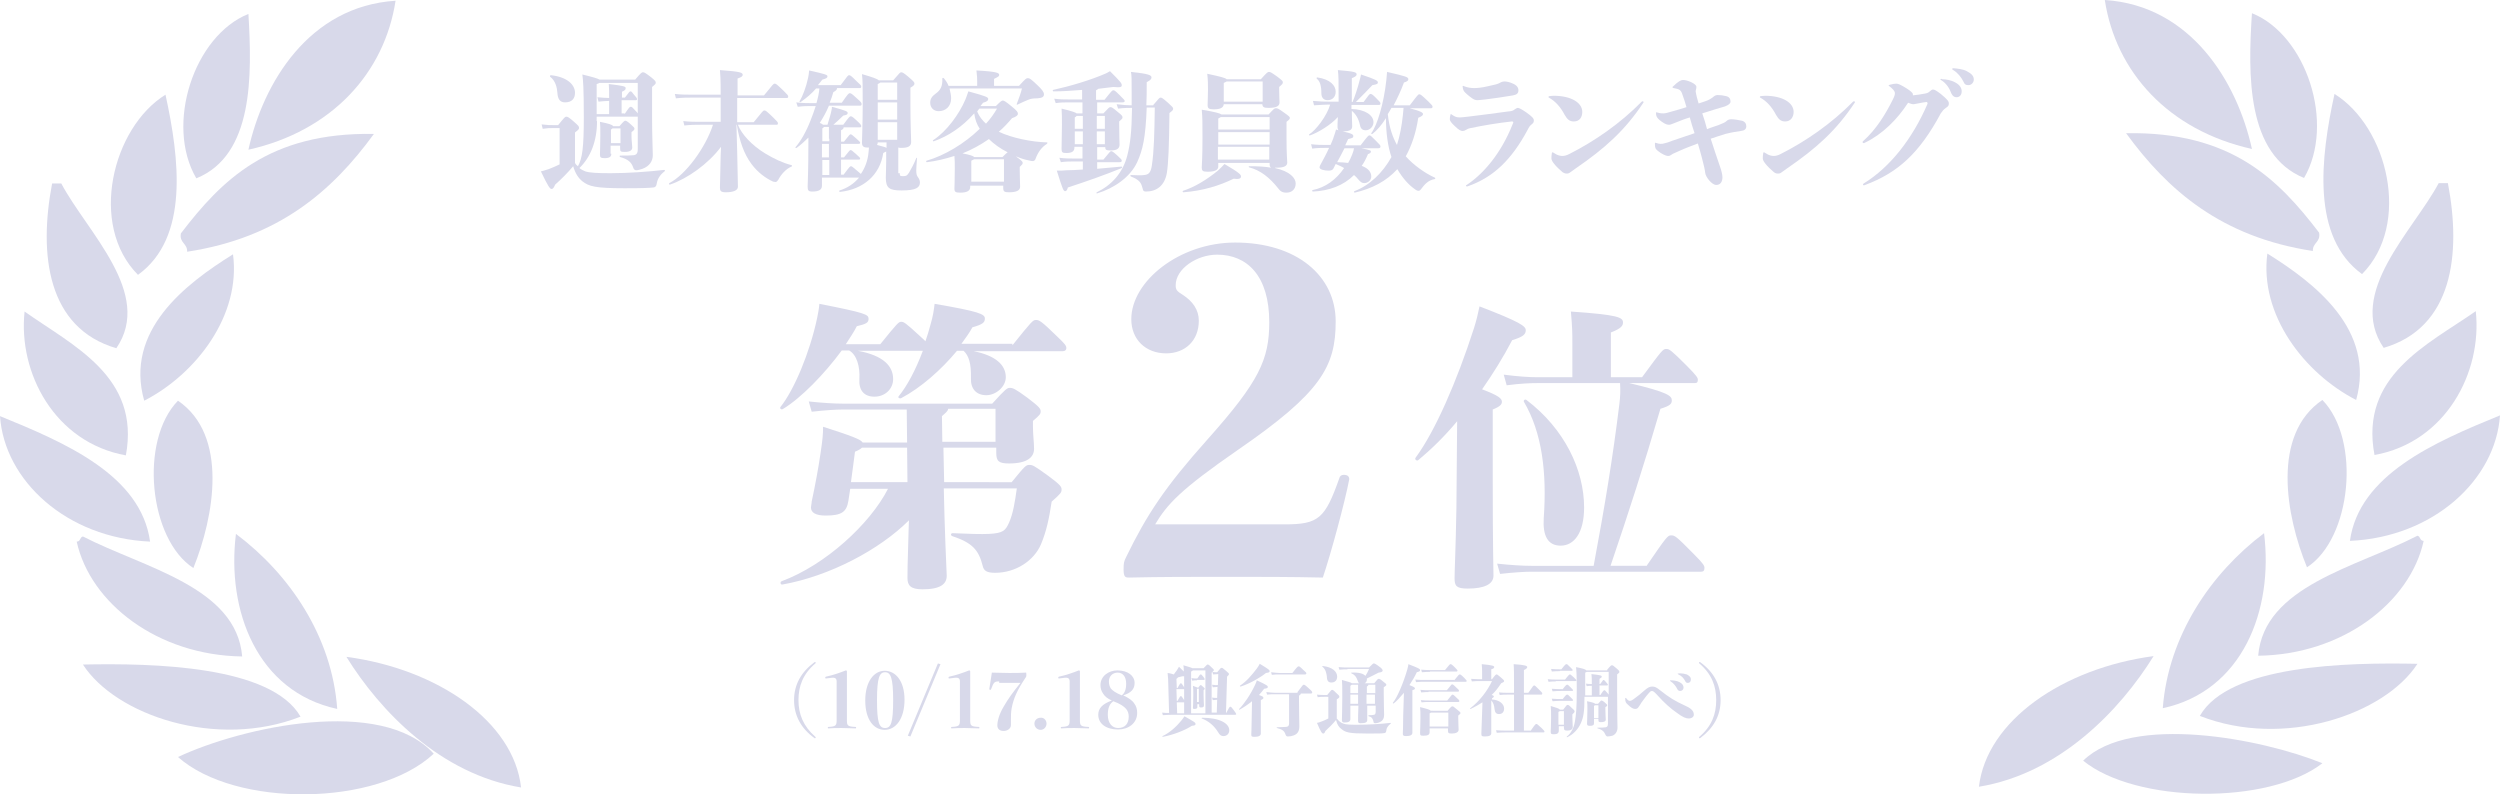 <?xml version="1.0" encoding="utf-8"?>
<!-- Generator: Adobe Illustrator 24.3.0, SVG Export Plug-In . SVG Version: 6.00 Build 0)  -->
<svg version="1.1" id="edea3c8c-234a-4d6a-b2de-b9f41e3e1f4f"
	 xmlns="http://www.w3.org/2000/svg" xmlns:xlink="http://www.w3.org/1999/xlink" x="0px" y="0px" width="681.3px" height="216.5px"
	 viewBox="0 0 681.3 216.5" style="enable-background:new 0 0 681.3 216.5;" xml:space="preserve">
<style type="text/css">
	.st0{fill-rule:evenodd;clip-rule:evenodd;fill:#D8D9EA;}
	.st1{enable-background:new    ;}
	.st2{fill:#D8D9EA;}
</style>
<path class="st0" d="M613.7,40.6c-22.8-5.1-37.1-21-40.1-40.6C597.1,1.5,609.7,22.4,613.7,40.6z"/>
<path class="st0" d="M613.7,3.6c14.8,5.9,22.8,30.1,14.2,44.9C612.2,42.1,612.6,20.4,613.7,3.6z"/>
<path class="st0" d="M636.2,25.6c14.5,9,21,35.5,7.5,49.1C629.8,64.6,632.4,43,636.2,25.6z"/>
<path class="st0" d="M579.4,36.3c28.7-0.5,41.5,12.6,52.6,27.1c0.5,2.6-1.8,2.7-1.7,5C605.3,64.6,590.7,51.8,579.4,36.3z"/>
<path class="st0" d="M642.1,109c-14.2-7.3-26.4-23.3-24.2-39.9C630.9,77.2,647.4,89.9,642.1,109z"/>
<path class="st0" d="M632.9,109c10.6,10.9,7.9,37.8-4.2,45.6C622.9,140.5,619,118.4,632.9,109z"/>
<path class="st0" d="M617,145.3c2.6,20.9-5.8,43-27.6,47.7C590.9,173.3,602.5,156.2,617,145.3z"/>
<path class="st0" d="M586.9,178.8c-9.1,14.7-25.6,32-47.6,35.6C541.4,196.4,562.2,182.1,586.9,178.8z"/>
<path class="st0" d="M658.8,180.9c-8.9,13.8-36.4,23.2-59.3,14.2C607.4,181.2,639.5,180.5,658.8,180.9z"/>
<path class="st0" d="M664.6,49.9h2.5c3.7,19.4,1.3,39.4-17.5,44.9C639.4,79.8,657.6,63,664.6,49.9z"/>
<path class="st0" d="M674.7,84.8c1.8,16.7-8.2,35.7-27.6,39.2C643,102.4,661.5,94,674.7,84.8z"/>
<path class="st0" d="M681.3,113.2c-1.2,17.6-18.2,33.2-40.9,34.2C642.9,129.4,663.4,120.5,681.3,113.2z"/>
<path class="st0" d="M658.8,146c0.9,0.2,0.6,1.4,1.7,1.4c-3.7,16.8-22.1,31-45.1,31.3C617,159.7,642.1,154.6,658.8,146z"/>
<path class="st0" d="M632.9,208c-14.7,11.4-50.8,11-65.2-0.7C580.9,194.4,616.4,201.3,632.9,208z"/>
<path class="st0" d="M67.7,40.8c22.8-5.1,37.1-21,40.1-40.6C84.2,1.7,71.7,22.6,67.7,40.8z"/>
<path class="st0" d="M67.7,3.8C52.9,9.7,44.9,33.9,53.5,48.6C69.1,42.3,68.7,20.6,67.7,3.8z"/>
<path class="st0" d="M45.1,25.8c-14.5,9-21,35.5-7.5,49.1C51.6,64.8,48.9,43.2,45.1,25.8z"/>
<path class="st0" d="M101.9,36.5C73.3,36,60.4,49.1,49.3,63.6c-0.5,2.6,1.8,2.7,1.7,5C76,64.8,90.6,52,101.9,36.5z"/>
<path class="st0" d="M39.3,109.2c14.2-7.3,26.4-23.3,24.2-39.9C50.5,77.4,33.9,90.1,39.3,109.2z"/>
<path class="st0" d="M48.5,109.2c-10.6,10.9-7.9,37.8,4.2,45.6C58.4,140.7,62.3,118.6,48.5,109.2z"/>
<path class="st0" d="M64.3,145.5c-2.6,20.9,5.8,43,27.6,47.7C90.5,173.5,78.9,156.4,64.3,145.5z"/>
<path class="st0" d="M94.4,179c9.1,14.7,25.6,32,47.6,35.6C140,196.6,119.2,182.3,94.4,179z"/>
<path class="st0" d="M22.6,181.1c8.9,13.8,36.4,23.2,59.3,14.2C73.9,181.4,41.8,180.7,22.6,181.1z"/>
<path class="st0" d="M16.7,50h-2.5c-3.7,19.4-1.3,39.4,17.5,44.9C41.9,80,23.7,63.2,16.7,50z"/>
<path class="st0" d="M6.7,84.9c-1.8,16.7,8.2,35.7,27.6,39.2C38.3,102.6,19.8,94.2,6.7,84.9z"/>
<path class="st0" d="M0,113.4c1.2,17.6,18.2,33.2,40.9,34.2C38.4,129.5,17.9,120.7,0,113.4z"/>
<path class="st0" d="M22.6,146.2c-0.9,0.2-0.6,1.4-1.7,1.4c3.7,16.8,22.1,31,45.1,31.3C64.4,159.9,39.3,154.8,22.6,146.2z"/>
<path class="st0" d="M48.5,206.3c15.7,13.9,54.3,13.5,69.7-0.9C104,189.7,66,198.1,48.5,206.3z"/>
<g class="st1">
	<path class="st2" d="M162.7,33c0,5.4-1.7,9.8-4.8,12.8c0.5,0.4,1.1,0.7,1.6,0.9c1.2,0.4,3.4,0.5,6.9,0.5c4.7,0,10.3-0.4,14.6-0.9
		c0.2,0,0.3,0.2,0.1,0.4c-1.3,1-1.9,2.1-2.1,3.2c-0.1,0.8-0.4,1.2-1.1,1.2c-0.9,0.1-2.5,0.2-7.7,0.2c-8,0-9.7-0.5-11.5-1.9
		c-1.1-0.9-1.9-2.1-2.5-4.1c-1.5,1.8-3.3,3.6-4.9,5c-0.4,0.9-0.6,1.2-1,1.2c-0.4,0-0.9-0.6-2.9-4.8c1-0.2,1.6-0.5,2.1-0.6
		c1.1-0.4,1.9-0.8,3-1.3v-9.9H151c-1.3,0-1.8,0-3.1,0.2l-0.3-1.2c1.6,0.2,2.2,0.2,3.4,0.2h1.1c1.7-2.1,1.9-2.3,2.2-2.3
		c0.4,0,0.6,0.1,1.8,1.1c1.6,1.4,1.7,1.5,1.7,2c0,0.3-0.2,0.5-1.1,1.2v8.3c0.2,0.4,0.5,0.7,0.8,0.9c1.2-2.1,1.6-5.2,1.6-13.3
		c0-8.2-0.2-10.2-0.4-11.7c2.9,0.7,4.2,1.1,4.7,1.4h9.7c1.6-1.9,1.8-2,2.1-2c0.4,0,0.6,0.1,2.3,1.4c1.1,0.9,1.2,1.1,1.2,1.4
		c0,0.3,0,0.4-1,1.2v8.1c0,5.2,0.2,9.2,0.2,10.5c0,1.6-0.9,3-2.8,3.7c-0.7,0.2-1.2,0.4-1.7,0.4c-0.4,0-0.7-0.2-0.9-0.9
		c-0.4-1.1-1.2-2.1-3.5-2.7c-0.2-0.1-0.2-0.4,0-0.4c1.6,0,2.6,0,3.7-0.1c0.7-0.1,1.1-0.5,1.1-1.6v-8.9h-11.2V33z M150.2,20.5
		c4.4,0.5,6.5,2.6,6.5,4.8c0,1.5-0.8,2.6-2.7,2.6c-1.4,0-2-0.9-2.1-2.6c-0.1-1.4-0.5-3.3-2-4.4C149.8,20.7,150,20.4,150.2,20.5z
		 M170.2,31.1c1.3-1.9,1.4-2,1.7-2s0.4,0.1,1.3,1.1c0.3,0.3,0.5,0.5,0.6,0.7v-8.3h-10.5c-0.1,0.1-0.3,0.2-0.7,0.3v8.2h3.4v-3.6
		c-0.8,0-1.8,0.1-2.9,0.2l-0.3-1.2c1.2,0.1,2.3,0.2,3.2,0.2c0-1.7,0-2.5-0.1-3.8c4.3,0.5,4.6,0.7,4.6,1.1c0,0.4-0.1,0.6-1,1v1.6h0.8
		c1.2-1.6,1.3-1.7,1.5-1.7s0.3,0,0.8,0.7c0.9,1,1,1.2,1,1.4s-0.1,0.3-0.3,0.3h-3.9v3.6H170.2z M166.6,41.9c0,0.8-0.5,1.2-1.8,1.2
		c-1.1,0-1.3-0.2-1.3-1c0-0.7,0.1-2.8,0.1-5.2c0-2.1,0-2.7-0.1-3.7c2.5,0.5,3.4,0.8,3.6,1.2h1.7c1.2-1.4,1.4-1.5,1.6-1.5
		c0.2,0,0.5,0.1,1.4,0.9c1,0.9,1.1,1,1.1,1.3c0,0.2-0.1,0.4-0.8,0.9v1.2c0,1.1,0.2,2.4,0.2,3c0,0.8-0.7,1.2-2,1.2
		c-1.2,0-1.3-0.1-1.3-1v-0.7h-2.6V41.9z M169.1,39v-4h-2.2c-0.1,0.1-0.2,0.2-0.4,0.3V39H169.1z"/>
	<path class="st2" d="M201.1,34c1,2.6,3.8,5.6,7.4,7.8c2.5,1.5,4.8,2.6,7.2,3.2c0.2,0.1,0.2,0.3,0,0.4c-1.5,0.6-2.9,2.2-3.6,3.6
		c-0.2,0.3-0.5,0.6-0.7,0.6c-0.3,0-0.5-0.1-0.7-0.1c-2-0.9-4.2-2.5-5.9-4.8c-2.1-2.8-3.3-6.4-4-10.7h-0.1l0.2,7.4
		c0.1,4.8,0.2,8.7,0.2,9.5c0,1-1.3,1.5-3.3,1.5c-1.4,0-1.6-0.4-1.6-1.3c0-0.7,0.1-4.7,0.2-8.8l0.1-2.3c-3.5,4.7-9.2,8.7-13.9,10.3
		c-0.2,0.1-0.4-0.2-0.2-0.4c4.5-2.3,9.9-9.7,11.9-15.9h-3.4c-1.2,0-2.7,0-4.4,0.2l-0.3-1.2c1.7,0.2,3.3,0.2,4.7,0.2h5.5v-6.6h-7.8
		c-1.2,0-2.7,0-4.4,0.2l-0.3-1.2c1.7,0.2,3.3,0.2,4.7,0.2h7.8c0-4.2-0.1-5.6-0.2-6.7c5.7,0.4,6.2,0.7,6.2,1.3c0,0.3-0.2,0.6-1.4,1
		V26h7.2c2.5-3.1,2.6-3.2,2.9-3.2c0.4,0,0.5,0.1,2.4,1.9c1.1,1.1,1.3,1.3,1.3,1.6c0,0.3-0.1,0.4-0.4,0.4h-13.5v6.6h4.5
		c2.5-3.1,2.6-3.2,2.9-3.2c0.4,0,0.5,0.1,2.4,1.9c1.1,1.1,1.3,1.3,1.3,1.6c0,0.3-0.1,0.4-0.4,0.4H201.1z"/>
	<path class="st2" d="M245.2,47.2c0,0.7,0.1,0.8,0.8,0.8c0.8,0,1.1,0,1.7-0.9c0.7-1.2,1.3-2.3,2-4c0.1-0.2,0.3-0.1,0.2,0.1
		c-0.1,1.4-0.2,2.6-0.2,3.2c0,0.9,0.1,1.4,0.4,1.8c0.3,0.4,0.6,0.9,0.6,1.5c0,1.4-1,2.2-5,2.2c-3.3,0-4.3-0.6-4.3-3.5
		c0-0.9,0.1-2.6,0.1-4.3v-2.8c-0.2,0.1-0.5,0.2-0.8,0.4c-0.9,6-5.4,9.9-11.8,10.6c-0.2,0-0.3-0.3-0.1-0.4c2-0.6,3.9-1.8,5.3-3.5
		h-10.1v2.2c0,1-0.7,1.6-2.6,1.6c-1.1,0-1.3-0.3-1.3-1.3c0-0.6,0.2-4.5,0.2-11.8v-1.6c-1,1-2.1,2-3.2,2.8c-0.2,0.1-0.5-0.1-0.3-0.2
		c1.4-1.6,2.9-4.2,4.1-7.3c0.5-1.3,1-2.6,1.4-3.9h-1.5c-0.9,0-1.8,0-3.4,0.2l-0.4-1.2c1.8,0.2,2.7,0.2,3.8,0.2h1.7
		c0.4-1.4,0.7-2.7,0.8-4h-0.9c-1.2,1.4-2.5,2.5-4.2,3.7c-0.2,0.1-0.4,0-0.3-0.2c0.8-1.3,1.8-3.9,2.3-6.3c0.2-0.8,0.2-1.2,0.3-2.1
		c4.5,1,5,1.2,5,1.6c0,0.4-0.3,0.6-1.4,0.9c-0.4,0.5-0.8,1-1.2,1.5h6.2c2-2.7,2-2.7,2.3-2.7c0.3,0,0.5,0.1,1.9,1.5
		c1.3,1.2,1.4,1.3,1.4,1.6c0,0.2-0.1,0.4-0.3,0.4h-6.3c0,0.4-0.2,0.7-1,1.1c-0.3,1-0.6,2-1,2.9h3.3c1.8-2.6,1.9-2.6,2.2-2.6
		c0.3,0,0.5,0.1,1.9,1.4c1.3,1.1,1.3,1.3,1.3,1.6c0,0.2-0.1,0.4-0.4,0.4h-8.5c-0.7,1.7-1.6,3.3-2.5,4.7c0.5,0.2,0.8,0.4,0.9,0.5h1.2
		c0.6-2,0.9-2.9,1.1-4c0.1-0.3,0.1-0.5,0.1-0.9c4.1,1.1,4.3,1.3,4.3,1.7s-0.2,0.5-1.2,0.7c-1,1-1.8,1.7-2.7,2.5h2.7
		c1.7-2.3,1.8-2.3,2-2.3c0.3,0,0.4,0,1.5,1c1.4,1.3,1.4,1.4,1.4,1.7c0,0.2-0.1,0.3-0.4,0.3h-4.4c0,0.3-0.1,0.5-0.7,0.8v3.1h0.8
		c1.5-1.9,1.6-2,1.8-2c0.2,0,0.4,0.1,1.5,1.1c1,0.9,1.1,1,1.1,1.2c0,0.2-0.1,0.3-0.4,0.3h-4.8v3.7h0.8c1.5-1.9,1.6-2,1.8-2
		c0.2,0,0.4,0.1,1.5,1.1c1,0.9,1.1,1,1.1,1.2c0,0.2-0.1,0.3-0.4,0.3h-4.8v4.1h0.7c1.7-2.3,1.8-2.3,2-2.3s0.4,0.1,2,1.5
		c0.3,0.2,0.5,0.5,0.7,0.6c1.1-1.6,1.9-3.6,2.1-6c0-0.3,0.1-0.7,0.1-1.2h-0.5c-1,0-1.4-0.4-1.4-1.3c0-0.7,0.2-5.7,0.2-10.2
		c0-5.6,0-6.6-0.2-8.5c2.8,0.8,4.2,1.3,4.6,1.7h3.9c1.8-2.1,1.9-2.2,2.2-2.2c0.3,0,0.6,0.1,1.9,1.2c1.5,1.3,1.7,1.5,1.7,1.9
		c0,0.3-0.2,0.6-1.1,1.1v4.8c0,4.7,0.2,9.2,0.2,10c0,1.2-0.9,1.6-2.7,1.6c-0.3,0-0.6,0-0.8-0.1V47.2z M225.9,37.8c0-1.5,0-2.3,0-3.2
		h-1.3c-0.1,0.1-0.3,0.2-0.5,0.4v3.5h1.9V37.8z M225.9,39.2h-1.9v3.7h1.9V39.2z M224.1,47.7h1.9v-4.1h-1.9V47.7z M239.2,38.8
		c0,0.3-0.1,0.6-0.2,0.7c1.5,0.4,2.3,0.6,2.6,0.8c0-0.5,0-1,0-1.5H239.2z M239.9,22.5c-0.1,0.1-0.4,0.3-0.7,0.4v4.3h5.3v-4.7H239.9z
		 M239.2,27.9v4.7h5.3v-4.7H239.2z M239.2,33.3v4.8h5.3v-4.8H239.2z"/>
	<path class="st2" d="M271.4,28.9c1.4-1.4,1.6-1.5,1.9-1.5c0.3,0,0.7,0.2,2.4,1.6c1.5,1.2,1.7,1.6,1.7,2c0,0.4-0.4,0.8-1.6,1.2
		c-1.2,1.4-2.3,2.6-3.6,3.7c3.5,1.7,9,2.8,13.1,2.9c0.2,0,0.2,0.2,0,0.4c-1.4,0.9-2.4,2.2-3.1,4.1c-0.1,0.4-0.5,0.6-0.7,0.6
		s-0.5,0-1.2-0.2c-1.1-0.2-2.3-0.6-3.4-1.1l0.2,0.2c1.5,1.1,1.6,1.3,1.6,1.6c0,0.3-0.1,0.4-0.8,1.1v0.8c0,2.2,0.1,3.6,0.1,4.6
		c0,1-1,1.5-3,1.5c-1.3,0-1.6-0.2-1.6-1.2v-0.6h-9V51c0,1-0.9,1.5-2.7,1.5c-1.3,0-1.6-0.2-1.6-1.1c0-0.7,0.1-1.7,0.1-5.5
		c0-1.4,0-2.3-0.1-3.4c-2.5,0.8-5,1.4-7.5,1.7c-0.2,0-0.3-0.3-0.1-0.4c4.9-1.4,10.4-4.7,14.5-8.7c-0.8-1.2-1.3-2.6-1.5-4.2
		c-3.4,3.8-7.1,6.2-11,7.6c-0.2,0.1-0.4-0.2-0.2-0.3c3.7-2.4,7.1-7.1,8.8-11.1c0.2-0.6,0.5-1.2,0.8-2.2c5.1,1.4,5.4,1.6,5.4,2.1
		c0,0.4-0.3,0.7-1.4,1c-0.2,0.3-0.5,0.6-0.7,0.9H271.4z M258.8,24.3c0.2,0.8,0.4,1.7,0.4,2.5c0,2.2-1.5,3.5-3.4,3.5
		c-1.4,0-2.3-1-2.3-2.3c0-1,0.4-1.7,1.5-2.5c1.3-0.9,1.9-2,1.8-4.1c0-0.2,0.2-0.2,0.4-0.1c0.5,0.6,1,1.3,1.3,2.1h7.8v-1.3
		c0-0.7,0-1.1-0.2-2.9c5.7,0.3,6.2,0.7,6.2,1.2c0,0.4-0.2,0.5-1.4,1.1v1.9h6.8c1.8-2,2-2.1,2.4-2.1c0.5,0,0.8,0.2,2.5,1.8
		c1.4,1.3,1.9,2,1.9,2.6c0,0.7-0.5,1-1.8,1.1c-1.2,0-1.8,0.1-2.5,0.4c-0.6,0.2-1.6,0.7-2.9,1.3c-0.2,0.1-0.3,0-0.2-0.2
		c0.6-1.6,1.1-2.9,1.4-4.2H258.8z M273.2,42.8c0.8-0.8,1.2-1.2,1.4-1.3c-2-1-3.8-2.3-5.1-3.6c-2.3,1.6-4.7,2.9-7.2,3.9
		c2.1,0.4,2.9,0.7,3.2,1H273.2z M273.6,49.6v-6.2h-8.1c-0.2,0.1-0.5,0.2-0.8,0.4v5.7H273.6z M266.9,29.6c-0.2,0.2-0.4,0.5-0.6,0.8
		c0.6,1.4,1.4,2.4,2.4,3.3c1.2-1.3,2.2-2.7,3-4.1H266.9z"/>
	<path class="st2" d="M299,46c2.3-0.2,4.6-0.4,6.6-0.6c0.2,0,0.3,0.3,0.1,0.4c-4.7,1.9-9.2,3.5-14.7,5.3c-0.1,0.6-0.4,1-0.7,1
		c-0.5,0-0.7-0.5-2.3-5.6c0.9,0,1.9,0,2.7-0.1c1.3,0,2.8-0.1,4.4-0.2V44h-2.4c-1.1,0-2.3,0-3.6,0.2l-0.4-1.2
		c1.5,0.2,2.8,0.2,3.9,0.2h2.4V40h-2.2v0.2c0,1-0.6,1.5-2.2,1.5c-1.1,0-1.3-0.2-1.3-1.1c0-0.6,0.1-5.2,0.1-6.6c0-2,0-2.9-0.1-4.4
		c3,0.7,3.9,1.1,4.1,1.3h1.6v-3h-3.7c-1.1,0-2.3,0-3.6,0.2l-0.4-1.2c1.5,0.2,2.8,0.2,3.9,0.2h3.7v-2.6c-2.6,0.2-5.2,0.4-7.8,0.4
		c-0.2,0-0.3-0.4-0.1-0.4c4.6-1,10.3-2.7,14.4-4.5c0.4-0.2,0.7-0.4,1.1-0.6c2.9,2.9,3.2,3.3,3.2,3.8c0,0.5-0.2,0.7-2.3,0.5
		c-1.4,0.2-2.7,0.3-4.1,0.5c-0.1,0.1-0.2,0.2-0.6,0.4v2.6h2.3c2-2.5,2.1-2.6,2.4-2.6c0.3,0,0.5,0.1,1.6,1.2c1.4,1.4,1.5,1.5,1.5,1.7
		s-0.1,0.4-0.6,0.4H299v3h1.7c1.5-1.6,1.6-1.7,1.9-1.7s0.5,0,2,1.3c1.3,1,1.3,1.2,1.3,1.5c0,0.3-0.1,0.4-0.9,1.1v0.7
		c0,2.9,0.1,5,0.1,5.6c0,1-0.6,1.6-2.4,1.6c-1.3,0-1.5-0.2-1.5-0.9H299v3.4h1.7c1.8-2.2,1.9-2.3,2.1-2.3s0.4,0,1.6,1.1
		c1.2,1.1,1.3,1.2,1.3,1.5c0,0.2-0.1,0.4-0.6,0.4H299V46z M293.4,31.6c-0.1,0.1-0.3,0.3-0.5,0.4v3.1h2.2v-3.5H293.4z M292.9,39.3
		h2.2v-3.5h-2.2V39.3z M314.3,28.6c1.6-1.9,1.7-2,2-2s0.5,0.1,2,1.4c1.2,1.1,1.4,1.3,1.4,1.6c0,0.4-0.1,0.5-1,1.2
		c-0.1,9.2-0.3,13.7-0.7,16.3c-0.6,3.5-2.8,5.1-5.7,5.1c-0.6,0-0.8-0.2-0.9-0.8c-0.4-1.5-0.7-2.3-3.2-3.3c-0.2-0.1-0.2-0.4,0-0.4
		c1.8,0.1,2.9,0.1,3.6,0c1.1-0.1,1.8-0.5,2.1-2.6c0.6-3.9,0.7-8.8,0.8-15.8h-2.2c-0.3,8.3-1.1,11.6-2.6,14.9
		c-1.9,4.1-6.3,7.1-10.9,8.5c-0.2,0.1-0.3-0.2-0.1-0.3c4.1-2,7.1-5.3,8.3-10c0.8-3.1,1.2-6.3,1.3-13h-0.2c-0.8,0-2,0-3.6,0.2
		l-0.4-1.2c1.6,0.2,2.9,0.3,3.9,0.3h0.2v-2.9c0-4.3,0-5.3-0.2-6.2c4.9,0.5,5.6,0.9,5.6,1.5c0,0.3-0.1,0.7-1.3,1.3
		c0,2.4,0,4.5-0.1,6.3H314.3z M298.9,35.1h2.2v-3.5h-2.2V35.1z M298.9,35.8v3.5h2.2v-3.5H298.9z"/>
	<path class="st2" d="M338.2,48.1c0,0.6-0.7,0.8-2,0.6c-3.9,1.9-8.4,3.3-13.7,3.7c-0.2,0-0.3-0.3-0.1-0.4c3.1-1,6.3-2.9,9.5-5.5
		c0.8-0.7,1.2-1.2,1.8-1.8C337.8,47.1,338.2,47.6,338.2,48.1z M347.5,45.8c4,0.9,5.6,2.7,5.6,4.2c0,1.7-1.2,2.5-2.5,2.5
		c-1.2,0-1.7-0.4-2.3-1.2c-2.3-2.9-4.8-4.9-7.9-5.7c-0.2-0.1-0.1-0.3,0.1-0.3c2.3,0,4.3,0.1,5.9,0.4c-0.3-0.2-0.4-0.5-0.4-0.9v-0.4
		h-14v1c0,1-1.1,1.4-2.9,1.4c-1.4,0-1.6-0.3-1.6-1.2c0-0.6,0.2-2.3,0.2-8.1c0-4.3,0-5.4-0.2-7.6c3.7,0.6,5,1,5.4,1.3h12.8
		c1.5-1.6,1.6-1.7,2-1.7c0.4,0,0.6,0,2.1,1.1c1.6,1.1,1.7,1.3,1.7,1.5c0,0.3,0,0.4-0.9,1.1v4.2c0,4.9,0.2,6.4,0.2,6.9
		c0,1-1,1.4-2.9,1.4H347.5z M333.5,28.4c-0.1,1-1,1.4-2.8,1.4c-1.3,0-1.6-0.3-1.6-1.2c0-0.6,0.1-2.6,0.1-4.2c0-1.4,0-2.5-0.2-4.3
		c3.7,0.8,4.9,1.1,5.3,1.5h9.3c1.7-1.9,1.9-2,2.2-2c0.4,0,0.6,0.1,2.3,1.3c1.3,1,1.5,1.2,1.5,1.5c0,0.4-0.1,0.5-1,1.3v0.7
		c0,1.7,0.1,3.2,0.1,3.5c0,1-0.8,1.5-3,1.5c-1.3,0-1.6-0.2-1.7-1H333.5z M332.7,31.9c-0.1,0.1-0.4,0.2-0.7,0.4v3h14v-3.4H332.7z
		 M332,36v3.4h14V36H332z M345.9,43.6V40h-14v3.5H345.9z M334.3,22.2c-0.2,0.1-0.4,0.2-0.8,0.4v5.1h10.6v-5.5H334.3z"/>
	<path class="st2" d="M371,40.4c2.4,0.5,2.6,0.6,2.6,0.9c0,0.3-0.2,0.5-0.8,0.7c-0.5,1.2-1,2.2-1.7,3.2c1.9,0.7,2.6,1.8,2.6,2.9
		c0,1-0.9,1.8-1.9,1.8c-0.6,0-1-0.2-1.9-1.3c-0.2-0.3-0.6-0.6-0.9-0.9c-2.9,2.9-6.8,4.3-11.2,4.5c-0.2,0-0.3-0.3-0.1-0.4
		c3.5-0.7,6.4-2.8,8.6-6c-0.8-0.5-1.6-0.8-2.3-1.1l-0.6,1.2c-0.2,0.4-0.6,0.6-1.3,0.6c-1.2,0-2.5-0.3-2.5-0.9c0-0.2,0.1-0.4,0.2-0.6
		c0.8-1.5,1.7-3.1,2.4-4.7h-0.9c-1.1,0-2.3,0-3.7,0.2l-0.3-1.2c1.7,0.2,2.9,0.2,4.1,0.2h1.2c0.3-0.8,0.7-1.5,0.9-2.3
		c0.2-0.6,0.4-1.1,0.6-1.9l0.7,0.2c-0.2-0.2-0.3-0.5-0.3-0.8c0-0.5,0-1.4,0.1-2.8c-1.9,2.1-5.3,4.2-7.6,5c-0.2,0.1-0.4-0.2-0.2-0.3
		c1.8-1.1,4.8-5,5.7-8.1H362c-1.1,0-1.9,0.1-3.9,0.2l-0.3-1.2c2.2,0.2,3.1,0.2,4.2,0.2h2.8c0-6,0-6.9-0.2-8.6
		c4.8,0.4,5.1,0.6,5.1,1.2c0,0.4-0.5,0.7-1.3,1v6.5h0.2c0.6-1.4,1.4-3.8,2-6.2c0.1-0.2,0.2-0.9,0.3-1.3c4.2,1.4,4.6,1.7,4.6,2.2
		c0,0.3-0.2,0.5-1.5,0.7c-1.3,1.4-2.9,3-4.5,4.6h2.1c1.4-1.9,1.6-2.2,1.9-2.2c0.3,0,0.6,0.2,1.4,1c1.1,1.1,1.3,1.3,1.3,1.6
		c0,0.2-0.1,0.4-0.4,0.4h-7.5v1.1c3.7,0.1,6,1.7,6,3.6c0,1.2-1,2.2-2.1,2.2c-0.9,0-1.4-0.4-1.6-1.5c-0.4-1.7-1.1-2.9-2.2-3.8
		c0,2,0.1,3.5,0.1,4.2c0,0.9-0.5,1.4-2.6,1.4c2.7,0.6,2.9,0.9,2.9,1.3c0,0.4-0.1,0.5-1.4,0.8l-0.8,1.7h4.2c2-2.6,2.1-2.7,2.4-2.7
		s0.4,0.1,1.5,1.2c1.4,1.4,1.5,1.5,1.5,1.8s-0.1,0.5-0.6,0.5H371z M359,21.1c3.5,0.5,5,2.2,5,3.9c0,1.4-0.9,2.3-2.2,2.3
		c-1,0-1.7-0.6-1.7-1.9c0-2-0.4-3.3-1.2-3.9C358.7,21.3,358.8,21.1,359,21.1z M366.4,40.4c-0.7,1.3-1.3,2.6-2,3.8
		c1.1,0,2.1,0.1,3,0.2c0.4-0.7,0.8-1.5,1.1-2.3c0.3-0.7,0.4-1.2,0.5-1.7H366.4z M383.8,29.4c3.5,0.9,4,1.3,4,1.7
		c0,0.3-0.3,0.6-1.3,1c-0.6,4.1-1.8,7.6-3.4,10.5c2.1,2.4,5.4,4.7,7.9,5.8c0.2,0.1,0.2,0.3,0,0.4c-1.8,0.3-2.8,1.5-3.7,2.7
		c-0.3,0.4-0.5,0.5-0.7,0.5c-0.3,0-0.6-0.1-1.1-0.5c-1.6-1.1-3.3-3-4.7-5.4c-3,3.3-6.9,5.3-11.6,6.4c-0.2,0-0.3-0.3-0.1-0.4
		c4.2-1.6,7.7-5,10.1-9.3c-1-2.9-1.5-6.7-1.5-10.6c-1.2,1.9-2.5,3.4-3.7,4.3c-0.2,0.1-0.4-0.1-0.3-0.2c1.6-2.1,3.4-8,4.1-14.4
		c0.1-0.8,0.1-1.3,0.2-2.3c5.2,1.2,5.8,1.4,5.8,2c0,0.3-0.2,0.6-1.2,0.9c-0.8,2.2-1.8,4.3-2.8,6.2h4.4c2.2-2.9,2.3-3,2.6-3
		c0.3,0,0.5,0.1,2.5,2c0.9,0.9,1.1,1.1,1.1,1.4c0,0.2-0.1,0.4-0.4,0.4H383.8z M379.2,29.4c-0.3,0.6-0.7,1.2-1,1.7
		c0.4,3.8,1.4,6.4,2.5,8.4c0.8-2.5,1.3-5.2,1.6-8c0.1-0.9,0.1-1.3,0.2-2.1H379.2z"/>
	<path class="st2" d="M415.9,30.6c1.7,1.2,2.1,1.7,2.1,2.2c0,0.5-0.1,0.7-0.6,1.1c-0.5,0.4-0.7,0.7-1.1,1.5
		c-4.3,8-9.2,12.9-16.4,15.4c-0.1,0-0.1,0-0.2,0c-0.1,0-0.2-0.1-0.2-0.2c0-0.1,0-0.1,0.2-0.2c4.4-2.9,9.3-8.4,12.5-16.5
		c0.1-0.3,0.2-0.4,0.2-0.5c0-0.2-0.1-0.3-0.4-0.3c-3.7,0.4-7.9,1.1-11.2,1.8c-0.6,0.1-1,0.3-1.3,0.5c-0.3,0.2-0.6,0.3-0.9,0.3
		c-0.4,0-1-0.2-2.1-1.3c-1-0.9-1.4-1.5-1.4-1.9c0-0.5,0.1-0.9,0.2-1.3c0-0.1,0.1-0.1,0.1-0.1c0.1,0,0.1,0,0.2,0.1
		c1,0.7,1.4,0.8,2.3,0.8c0.5,0,1-0.1,2.1-0.2c3.3-0.4,7.2-0.9,10.8-1.4c1.2-0.1,1.5-0.2,2-0.6c0.3-0.2,0.6-0.4,0.9-0.4
		C414.1,29.5,414.6,29.7,415.9,30.6z M401.2,26.8c-1-0.7-1.9-1.5-2.2-1.9c-0.3-0.4-0.4-1.1-0.4-1.3c0-0.1,0-0.2,0.1-0.2
		c0.1,0,0.1,0,0.3,0.1c1,0.4,1.9,0.5,2.8,0.5c0.8,0,2-0.1,3.7-0.5c1.9-0.4,2.7-0.6,3.2-0.9c0.5-0.3,0.9-0.4,1.4-0.4
		c0.4,0,1.4,0.2,2,0.5c1.3,0.5,1.7,1.2,1.7,1.9c0,0.8-0.4,1.2-1.5,1.4c-3,0.5-5.1,0.8-7.5,1.1c-1.1,0.1-1.7,0.2-2.1,0.2
		C402.1,27.3,401.8,27.2,401.2,26.8z"/>
	<path class="st2" d="M428.9,33.1c-1.2,0-1.8-0.6-2.5-1.8c-1.1-2.1-2.5-3.7-4.3-4.7c-0.1,0-0.1-0.1-0.1-0.2c0-0.1,0.1-0.2,0.2-0.2
		c0.3,0,0.7-0.1,1.2-0.1c4.8,0,7.8,1.9,7.8,4.4C431.2,31.9,430.5,33.1,428.9,33.1z M425.8,46.9c-0.8-0.7-1.7-1.5-2.3-2.3
		c-0.5-0.6-0.7-1.1-0.7-1.4c0-0.3,0-0.9,0.1-1.4c0-0.2,0.1-0.3,0.2-0.3c0.1,0,0.2,0.1,0.4,0.2c1,0.7,1.8,0.8,2.3,0.8
		c0.4,0,1.1-0.1,2-0.6c6.7-3.4,13.7-8.2,19.6-14.2c0.1-0.1,0.2-0.1,0.3-0.1c0.1,0,0.2,0.1,0.2,0.2c0,0.1,0,0.1,0,0.1
		c-5,7.6-10.6,12.6-18.5,18c-0.6,0.4-0.9,0.7-1.4,1c-0.2,0.2-0.6,0.4-0.9,0.4C426.7,47.3,426.4,47.3,425.8,46.9z"/>
	<path class="st2" d="M468.7,45.3c0.4,1.1,0.7,2.3,0.7,3c0,1.3-0.6,2.1-1.7,2.1c-1.2,0-2.9-2.2-3-3.3c-0.1-0.9-0.3-1.8-0.9-4.1
		c-0.3-1.2-0.7-2.5-1.1-3.9c-1.8,0.7-3.5,1.3-5,2c-1,0.5-1.7,0.7-2.1,1c-0.2,0.1-0.5,0.4-0.9,0.4c-0.3,0-0.8,0-2.1-0.8
		c-1-0.7-1.4-1-1.5-1.5c-0.1-0.2-0.1-0.8-0.1-1.1c0-0.1,0-0.2,0.1-0.2c0.1,0,0.1,0,0.4,0.1c0.3,0.1,0.6,0.2,1,0.2s0.7,0,0.9-0.1
		c0.6-0.1,1.5-0.4,2.2-0.7c2-0.7,4.2-1.4,6.2-2.1c-0.5-1.4-0.9-2.9-1.3-4.3c-0.7,0.2-1.2,0.4-1.8,0.6c-1.5,0.6-2.3,0.9-2.8,1.1
		c-0.3,0.1-0.7,0.3-1,0.3c-0.5,0-1-0.1-2-0.8c-1-0.7-1.3-1.1-1.5-1.6c-0.1-0.3-0.1-0.6-0.1-0.8c0-0.1,0-0.2,0.1-0.2
		c0.1,0,0.1,0,0.4,0.1c0.7,0.2,1.1,0.2,1.5,0.2c0.6,0,1.2-0.2,1.9-0.4c1.8-0.5,3.2-0.9,4.4-1.3c-0.3-1.1-0.7-2.3-1.1-3.4
		c-0.4-1.3-0.8-1.5-2.4-1.8c-0.2,0-0.3-0.1-0.3-0.2s0-0.2,0.1-0.2c1.4-1.4,2.2-1.8,2.7-1.8c0.5,0,1.2,0.1,2.3,0.6
		c0.8,0.4,1.4,0.8,1.4,1.3c0,0.5-0.2,0.9-0.2,1.2c0,0.3,0.2,0.9,0.3,1.5c0.2,0.6,0.3,1.2,0.5,1.8c0.6-0.2,1.2-0.4,1.8-0.6
		c0.9-0.3,1.4-0.6,2.1-1.1c0.2-0.2,0.7-0.6,1.2-0.6c0.9,0,1.6,0.1,2.4,0.3c0.9,0.2,1.2,0.8,1.2,1.5c0,0.5-0.5,0.9-1.5,1.3
		c-0.7,0.2-1.3,0.4-2.7,0.8c-0.9,0.3-2.2,0.7-3.5,1.1c0.5,1.4,0.9,2.8,1.3,4.3c1.2-0.5,2.3-0.8,3.1-1.1c1.2-0.5,1.8-0.7,2.2-1.1
		c0.3-0.3,0.7-0.5,1.3-0.5c0.7,0,2.1,0.2,2.9,0.4c0.8,0.2,1.2,0.8,1.2,1.5c0,0.8-0.5,1.2-1.5,1.3c-1.3,0.2-2.2,0.3-4.2,0.8
		c-1.2,0.4-2.6,0.8-4,1.3C467,40.3,467.8,42.7,468.7,45.3z"/>
	<path class="st2" d="M486.5,33.1c-1.2,0-1.8-0.6-2.5-1.8c-1.1-2.1-2.5-3.7-4.3-4.7c-0.1,0-0.1-0.1-0.1-0.2c0-0.1,0.1-0.2,0.2-0.2
		c0.3,0,0.7-0.1,1.2-0.1c4.8,0,7.8,1.9,7.8,4.4C488.8,31.9,488,33.1,486.5,33.1z M483.4,46.9c-0.8-0.7-1.7-1.5-2.3-2.3
		c-0.5-0.6-0.7-1.1-0.7-1.4c0-0.3,0-0.9,0.1-1.4c0-0.2,0.1-0.3,0.2-0.3c0.1,0,0.2,0.1,0.4,0.2c1,0.7,1.8,0.8,2.3,0.8
		c0.4,0,1.1-0.1,2-0.6c6.7-3.4,13.7-8.2,19.6-14.2c0.1-0.1,0.2-0.1,0.3-0.1c0.1,0,0.2,0.1,0.2,0.2c0,0.1,0,0.1,0,0.1
		c-5,7.6-10.6,12.6-18.5,18c-0.6,0.4-0.9,0.7-1.4,1c-0.2,0.2-0.6,0.4-0.9,0.4C484.2,47.3,483.9,47.3,483.4,46.9z"/>
	<path class="st2" d="M521.2,26c1.2-0.1,2.2-0.3,3.4-0.5c0.5-0.1,0.9-0.2,1.3-0.6c0.5-0.4,0.6-0.5,0.9-0.5c0.4,0,0.9,0.3,2.1,1.2
		c1.8,1.5,2.2,2,2.2,2.6c0,0.6-0.2,0.8-0.8,1.2c-0.7,0.5-0.9,0.8-1.4,1.5c-5.9,11-11.8,16.2-20.6,19.5c-0.2,0.1-0.3,0.1-0.4,0.1
		c-0.1,0-0.2-0.1-0.2-0.2c0-0.1,0-0.2,0.2-0.3c7.3-4.5,13.3-12.3,17.3-21.5c0-0.1,0.1-0.2,0.1-0.3c0-0.2-0.1-0.4-0.3-0.4
		s-1.4,0.2-2.9,0.5c-0.3,0.1-0.6,0.1-0.8,0.1c-0.2,0-0.6-0.1-1.3-0.4c-3,4.6-7,8.6-11.8,10.9c-0.1,0.1-0.2,0.1-0.3,0.1
		c-0.2,0-0.3-0.1-0.3-0.3c0-0.1,0-0.1,0.1-0.2c3.7-3.3,6.2-7.5,8.1-11.3c0.5-1,0.6-1.4,0.6-1.8c0-0.6-0.6-1.2-1.5-1.9
		c-0.2-0.1-0.2-0.1-0.2-0.2s0.1-0.1,0.3-0.2c0.7-0.2,1.4-0.3,1.8-0.3c0.5,0,1.2,0.3,2.8,1.3c1.1,0.7,1.6,1.2,1.7,1.5V26z
		 M529.4,21.6c0.8,0,2.3,0.2,3.5,0.9c1.3,0.7,1.7,1.6,1.7,2.4c0,1.1-0.7,1.6-1.4,1.6c-0.5,0-1-0.2-1.4-1c-0.5-1.4-1.4-2.8-2.7-3.6
		c-0.2-0.1-0.3-0.2-0.3-0.3s0.1-0.1,0.4-0.1C529.3,21.6,529.3,21.6,529.4,21.6z M536,19.4c1.3,0.7,1.9,1.3,1.9,2.3
		c0,0.8-0.7,1.5-1.4,1.5c-0.7,0-1.1-0.1-1.5-1.1c-0.5-1-1.5-2.3-2.7-3c-0.2-0.1-0.3-0.2-0.3-0.3c0-0.1,0.1-0.2,0.4-0.2
		C533.4,18.7,534.9,18.8,536,19.4z"/>
</g>
<g class="st1">
	<path class="st2" d="M275.7,131.4c3.6-4.4,3.9-4.7,4.8-4.7s1.2,0.1,5.2,3c3.4,2.5,3.6,3,3.6,3.7c0,0.8-0.2,1.1-2.7,3.3
		c-0.7,4.6-1.4,8-2.9,11.6c-1.9,4.5-6.9,7.8-12.5,7.8c-2.2,0-3.1-0.5-3.4-1.9c-1.1-4.4-2.9-6.3-8.3-8.1c-0.5-0.2-0.4-0.8,0.1-0.8
		c4.2,0.2,8,0.3,9.9,0.2c3.9-0.2,4.5-0.9,5.5-3.1c1.1-2.5,1.6-5.7,2.1-9.3h-19.9c0.2,10.4,0.7,21.6,0.8,23.8c0,2.2-1.6,3.7-6.6,3.7
		c-3.3,0-4.1-1.1-4.1-3.1c0-1.1,0-3.5,0.3-12.7l0.1-3c-8,8-21.6,15.2-34.5,17.5c-0.5,0.1-0.7-0.7-0.2-0.9
		c11.9-4.4,24.1-15.6,29-25.2h-10.3l-0.5,3.3c-0.5,3-1.8,4-6.2,4c-2.7,0-4-0.8-4-2.2c0-0.4,0.2-1.1,0.2-1.6c1-4.7,1.8-9,2.4-13.1
		c0.6-4,0.7-5.3,0.7-7.3c7.8,2.5,10.2,3.4,10.8,4.3h12.1l-0.1-9h-17.3c-2.1,0-5,0.2-8.6,0.6l-0.8-2.8c3.7,0.4,7,0.6,9.4,0.6h40.6
		c3.7-4.1,4.1-4.3,4.8-4.3c0.8,0,1.4,0.2,4.8,2.7c3.3,2.5,3.6,3,3.6,3.7c0,0.7-0.2,1-2.1,2.6v1.6c0,2.2,0.3,4.3,0.3,6
		c0,2.2-1.7,4-6.8,4c-2.8,0-3.5-0.6-3.5-2.9V122h-14.4l0.2,9.4H275.7z M275.9,94.1c5.3-6.6,5.6-6.9,6.4-6.9c0.9,0,1.4,0.2,5.8,4.5
		c2.2,2.1,2.5,2.5,2.5,3.2c0,0.4-0.3,0.8-0.9,0.8h-24.4c6.1,1.2,8.8,3.8,8.8,7.1c0,2.6-2.7,4.9-5.3,4.9c-2.7,0-4.3-1.7-4.2-4.6
		c0.1-4.1-0.6-6.2-2-7.5h-1.8c-4.3,5.2-9.9,10.1-15.2,12.9c-0.4,0.2-1-0.1-0.7-0.5c2.3-2.8,4.6-7.1,6.6-12.4h-17.7
		c7,1.3,9.6,4.2,9.6,7.7c0,2.7-2.2,4.8-5.1,4.8c-2.8,0-4.3-1.7-4.1-4.8c0.2-3.4-0.7-6.6-2.8-7.8h-2c-4.7,6.4-11.1,13-16.1,16
		c-0.4,0.2-0.9-0.2-0.6-0.6c3.7-4.6,8-14.8,10-24.3c0.2-1,0.5-2.5,0.6-3.8c12.7,2.5,13.4,2.9,13.4,4.1c0,1-0.6,1.4-3.2,2
		c-0.8,1.6-1.9,3.2-3,4.9h9.4c4.7-5.8,5-6.1,5.7-6.1c0.7,0,1.1,0.2,4.9,3.7c0.8,0.7,1.4,1.3,1.7,1.6c0.5-1.5,1-3,1.4-4.6
		c0.7-2.4,0.9-3.9,1.1-5.6c12.2,2.1,13.7,2.8,13.7,4c0,1.1-0.6,1.6-3.4,2.4c-0.8,1.5-1.9,3-3,4.5H275.9z M234.9,122
		c-0.3,0.3-0.9,0.7-1.9,1.1c-0.3,2.5-0.7,5.2-1.1,8.3h15.4l-0.1-9.4H234.9z M256.8,120.4h14.5v-9h-12.9c-0.1,0.7-0.7,1.1-1.7,2
		L256.8,120.4z"/>
	<path class="st2" d="M350.1,142.9c9.3,0,11-1.6,14.9-12.6c0.1-0.5,0.5-0.9,1.2-0.9c1,0,1.5,0.4,1.5,1.2c-1.2,6.3-5,20.3-7.2,26.8
		c-8.9-0.2-16.8-0.2-26.1-0.2c-9.6,0-18.2,0-26.7,0.2c-1,0-1.5-0.1-1.5-2.2c0-1.8,0.1-2.2,0.7-3.4c5.6-11.5,10.5-19,22.3-32.2
		c13.9-15.6,16.7-21.6,16.7-31.8c0-12.6-6-18.4-14.2-18.4c-5.6,0-11.3,3.9-11.3,8.3c0,1.2,0.2,1.6,2,2.7c2.6,1.7,4.3,4,4.3,7
		c0,5.5-3.8,8.9-8.9,8.9c-5.6,0-9.5-3.8-9.5-9.3c0-10.4,13.2-20.9,28.3-20.9c16.8,0,27.4,9.1,27.4,21.5c0,12.3-4,19.4-26.5,34.9
		c-15.9,11-19.4,14.9-22.7,20.4H350.1z"/>
	<path class="st2" d="M406.8,130c0,19.8,0.2,24.8,0.2,26.9c0,2.3-2.5,3.5-7,3.5c-3.1,0-3.6-0.7-3.6-2.8s0.3-7.7,0.5-19.1l0.2-23.7
		c-3.4,4.1-7.1,7.7-10.6,10.6c-0.4,0.3-1.1-0.2-0.7-0.7c5.3-7.2,11.2-20.7,15.9-35.3c0.6-1.9,1.1-3.9,1.5-5.9
		c11.2,4.3,12.6,5.4,12.6,6.5c0,1.1-0.7,1.8-3.7,2.7c-2.4,4.6-5.2,9.1-8.2,13.4c4.5,1.7,5.4,2.5,5.4,3.4c0,0.7-0.5,1.3-2.5,2.1V130z
		 M448.8,154.1c5.4-7.9,5.7-8.2,6.6-8.2c1,0,1.3,0.1,6.3,5.2c2.6,2.6,2.8,3.1,2.8,3.7c0,0.7-0.3,1-0.9,1h-46.2c-2,0-5,0.2-8.6,0.6
		l-0.8-2.8c3.7,0.4,7,0.6,9.4,0.6h16.9c3.1-16.6,5.2-29.4,7-44c0.3-2.4,0.3-3.8,0.2-5.8H419c-1.9,0-4.6,0.1-8.4,0.6l-0.8-2.9
		c3.9,0.5,6.8,0.7,9.2,0.7h9.5v-9.3c0-2.7,0-4.1-0.4-8.6c13,0.9,14.2,1.6,14.2,3c0,0.8-0.4,1.6-3.3,2.7v12.2h8.5
		c5.5-7.5,5.7-7.7,6.6-7.7c0.8,0,1.2,0.2,5.5,4.5c2.9,2.9,3.1,3.4,3.1,3.9c0,0.6-0.2,0.9-0.8,0.9H444c10.6,2.5,11.6,3.5,11.6,4.7
		c0,1-0.5,1.5-3.1,2.3c-4.6,15.7-8.5,27.8-13.6,42.8H448.8z M420.7,141.2c0.9-12.5-0.5-23.4-5.4-31.7c-0.2-0.4,0.3-0.8,0.7-0.5
		c10.4,7.9,15.7,19.1,15.7,29.3c0,6.9-2.7,10.4-6.4,10.4C421.8,148.7,420.4,146,420.7,141.2z"/>
</g>
<g class="st1">
	<path class="st2" d="M222.2,200.8c0.1,0.1,0.1,0.1,0.1,0.2c0,0.1-0.1,0.2-0.2,0.2c-0.1,0-0.1,0-0.2-0.1c-3.6-2.6-5.5-6.1-5.5-10.3
		s1.9-7.6,5.5-10.3c0.1,0,0.1-0.1,0.2-0.1c0.1,0,0.2,0.1,0.2,0.2c0,0.1,0,0.1-0.1,0.2c-3.4,2.9-4.6,6.2-4.6,10
		S218.9,197.9,222.2,200.8z"/>
	<path class="st2" d="M225.1,184.9c-0.2,0-0.2-0.1-0.2-0.3c0-0.1,0-0.1,0.2-0.2c1.9-0.4,3.9-1.1,5.4-1.7c0.2,0,0.3,0.1,0.3,0.3l0,5
		v8.2c0,1.5,0.1,1.8,2.3,1.9c0.2,0,0.2,0,0.2,0.2c0,0.2,0,0.2-0.2,0.2c-1,0-2.6-0.1-3.7-0.1c-1.2,0-2.6,0-3.6,0.1
		c-0.2,0-0.2,0-0.2-0.2c0-0.2,0-0.2,0.2-0.2c2-0.1,2.2-0.4,2.2-1.9v-10.6c0-0.5-0.3-0.9-0.8-0.9c-0.2,0-0.3,0-0.5,0L225.1,184.9z"/>
	<path class="st2" d="M246.5,190.7c0,5.2-2.4,8.2-5.4,8.2c-3,0-5.3-2.8-5.3-8s2.4-8.1,5.3-8.1S246.5,185.5,246.5,190.7z M239,190.8
		c0,6.2,0.6,7.6,2.2,7.6s2.2-1.4,2.2-7.6s-0.7-7.6-2.2-7.6S239,184.6,239,190.8z"/>
	<path class="st2" d="M247.4,200.5l8.2-19.7l0.7,0.2l-8.2,19.7L247.4,200.5z"/>
	<path class="st2" d="M258.7,184.9c-0.2,0-0.2-0.1-0.2-0.3c0-0.1,0-0.1,0.2-0.2c1.9-0.4,3.9-1.1,5.4-1.7c0.2,0,0.3,0.1,0.3,0.3l0,5
		v8.2c0,1.5,0.1,1.8,2.3,1.9c0.2,0,0.2,0,0.2,0.2c0,0.2,0,0.2-0.2,0.2c-1,0-2.6-0.1-3.7-0.1c-1.2,0-2.6,0-3.6,0.1
		c-0.2,0-0.2,0-0.2-0.2c0-0.2,0-0.2,0.2-0.2c2-0.1,2.2-0.4,2.2-1.9v-10.6c0-0.5-0.3-0.9-0.8-0.9c-0.2,0-0.3,0-0.5,0L258.7,184.9z"/>
	<path class="st2" d="M272.3,185.7c-1.3,0-1.5,0.2-2.2,2.1c0,0.1-0.1,0.2-0.2,0.2c-0.2,0-0.3-0.1-0.3-0.2c0.2-1.1,0.5-3.3,0.7-4.5
		c1.4,0,2.9,0.1,4.7,0.1c1.5,0,3.1,0,4.5-0.1c0.2,0,0.2,0,0.2,0.5c0,0.5,0,0.5-0.1,0.7c-2.5,3.7-3.4,5.9-3.9,8.5
		c-0.2,1.1-0.2,2.2-0.2,3c0,0.6,0,1,0,1.6c0,0.9-0.9,1.6-2,1.6s-1.7-0.6-1.7-1.5c0-1.2,0.5-3.1,1.7-5.1c1.2-2.1,2.5-3.9,4.6-6.5
		H272.3z"/>
	<path class="st2" d="M285.2,197.2c0,0.9-0.7,1.7-1.6,1.7c-0.9,0-1.7-0.7-1.7-1.7c0-0.9,0.7-1.6,1.7-1.6
		C284.5,195.5,285.2,196.3,285.2,197.2z"/>
	<path class="st2" d="M288.6,184.9c-0.2,0-0.2-0.1-0.2-0.3c0-0.1,0-0.1,0.2-0.2c1.9-0.4,3.9-1.1,5.4-1.7c0.2,0,0.3,0.1,0.3,0.3l0,5
		v8.2c0,1.5,0.1,1.8,2.3,1.9c0.2,0,0.2,0,0.2,0.2c0,0.2,0,0.2-0.2,0.2c-1,0-2.6-0.1-3.7-0.1c-1.2,0-2.6,0-3.6,0.1
		c-0.2,0-0.2,0-0.2-0.2c0-0.2,0-0.2,0.2-0.2c2-0.1,2.2-0.4,2.2-1.9v-10.6c0-0.5-0.3-0.9-0.8-0.9c-0.2,0-0.3,0-0.5,0L288.6,184.9z"/>
	<path class="st2" d="M309.1,191.7c0.6,0.8,0.8,1.6,0.8,2.6c0,2.8-2.4,4.5-5.2,4.5c-3.3,0-5.4-1.6-5.4-4c0-1.7,1-2.9,3.7-3.9
		c-1.2-0.5-1.9-1.1-2.4-1.9c-0.5-0.7-0.7-1.5-0.7-2.3c0-2.5,2.3-4,4.6-4c2.9,0,4.7,1.5,4.7,3.4c0,1.7-0.9,2.7-3.1,3.4
		C307.6,190.2,308.6,190.9,309.1,191.7z M301.9,194.8c0,2.3,1.2,3.6,2.8,3.6c1.9,0,2.9-1.2,2.9-3.1c0-0.8-0.2-1.5-0.7-2.1
		c-0.6-0.7-1.6-1.4-3.5-2.1C302.4,191.8,301.9,192.9,301.9,194.8z M306.9,186.3c0-2-1-3-2.3-3c-1.4,0-2.4,1-2.4,2.4
		c0,0.8,0.2,1.4,0.5,1.9c0.5,0.6,1.3,1.2,3,1.9C306.5,188.9,306.9,187.9,306.9,186.3z"/>
	<path class="st2" d="M334.1,194.4c0.9-1.7,1-1.8,1.2-1.8c0.2,0,0.3,0.1,0.9,0.9c0.5,0.7,0.7,1,0.7,1.1c0,0.1-0.1,0.2-0.3,0.2h-16.9
		c-0.7,0-1.6,0-2.8,0.1l-0.2-0.7c0.8,0.1,1.4,0.1,1.9,0.1l-0.2-7.1c0-1.8-0.1-2.6-0.2-3.8c0.8,0.1,1.3,0.3,1.7,0.4
		c0.2-0.3,0.4-0.6,0.8-1.1c0.3-0.5,0.4-0.7,0.6-1c0.6,0.6,1,1,1.3,1.3c0-0.7,0-1.2-0.1-1.7c1.8,0.5,2.3,0.7,2.4,0.8h3.1
		c0.9-1,1-1,1.1-1c0.2,0,0.3,0,1,0.7c0.7,0.6,0.7,0.7,0.7,0.8s0,0.2-0.6,0.7v10.9h1.4l0.1-3.5c-0.4,0-0.7,0.1-1.2,0.1l-0.2-0.7
		c0.5,0.1,1,0.1,1.4,0.1l0.1-3c-0.4,0-0.8,0.1-1.3,0.1l-0.2-0.7c0.6,0.1,1.1,0.1,1.6,0.1l0.1-3c-0.4,0-0.8,0.1-1.4,0.1l-0.2-0.7
		c0.5,0.1,0.9,0.1,1.3,0.1c0.9-1.1,1-1.2,1.2-1.2c0.2,0,0.3,0,1.2,0.8c0.8,0.7,0.8,0.7,0.8,0.9c0,0.2,0,0.2-0.5,0.7L334.1,194.4z
		 M325.8,197.3c0,0.3-0.1,0.4-1,0.5c-2,1.3-5.2,2.5-7.9,3c-0.1,0-0.2-0.1-0.1-0.2c2-0.9,3.9-2.7,5.2-4.3c0.4-0.5,0.5-0.7,0.8-1.1
		C325.6,196.8,325.8,196.9,325.8,197.3z M322.7,184.3h-0.5c-0.5,0.1-0.8,0.2-1.2,0.3c0,0.1-0.1,0.2-0.4,0.4l0.1,2.5h0.2
		c0.7-1.3,0.8-1.3,0.9-1.3s0.2,0,0.5,0.5c0.2,0.3,0.4,0.5,0.4,0.7V184.3z M322.7,187.8c0,0-0.1,0-0.2,0h-1.9l0.1,3.2h0.2
		c0.7-1.3,0.8-1.3,0.9-1.3s0.2,0,0.5,0.5c0.2,0.3,0.3,0.4,0.4,0.6V187.8z M320.7,191.5l0.1,2.9h1.9v-3c0,0-0.1,0-0.1,0H320.7z
		 M325,182.8c-0.1,0.1-0.2,0.1-0.4,0.2v11.4h3.9v-11.7H325z M326.2,185.4c-0.5,0-0.8,0-1.3,0.1l-0.2-0.7c0.6,0.1,1,0.1,1.5,0.1h0.1
		c0.7-1,0.7-1.1,0.9-1.1s0.2,0,0.7,0.6c0.4,0.5,0.4,0.6,0.4,0.7s-0.1,0.2-0.2,0.2H326.2z M326.6,187.3c0.5-0.6,0.5-0.6,0.6-0.6
		c0.1,0,0.2,0,0.7,0.5c0.4,0.3,0.4,0.4,0.4,0.5c0,0.1,0,0.1-0.3,0.4v1.4c0,1.2,0.1,2.3,0.1,2.6c0,0.5-0.1,0.7-0.8,0.7
		c-0.4,0-0.5-0.1-0.5-0.5v-0.4h-0.5v0.8c0,0.3-0.2,0.5-0.8,0.5c-0.4,0-0.4-0.1-0.4-0.4c0-0.3,0.1-0.9,0.1-3.5c0-1.2,0-1.5-0.1-2.4
		c0.8,0.3,1.1,0.4,1.3,0.5H326.6z M326.7,191.3v-3.6h-0.4l-0.1,0.1v3.5H326.7z M335,199c0,1-0.7,1.6-1.6,1.6c-0.6,0-1-0.3-1.4-1
		c-1.1-1.8-2.6-3.1-4.5-3.8c-0.1,0,0-0.2,0.1-0.2C332.5,195.6,335,197.2,335,199z"/>
	<path class="st2" d="M341.2,191.1c-1.1,0.9-2.3,1.7-3.4,2.3c-0.1,0.1-0.2-0.1-0.1-0.2c1.3-1.3,3.1-3.9,4.4-6.7
		c0.1-0.3,0.3-0.6,0.4-1.1c2.8,1.3,3,1.5,3,1.8c0,0.3-0.2,0.4-1,0.5c-0.4,0.6-0.9,1.1-1.4,1.7c1.1,0.4,1.2,0.5,1.2,0.8
		c0,0.2-0.1,0.3-0.7,0.6v3.7c0,4,0,5,0,5.4c0,0.6-0.6,0.9-1.7,0.9c-0.8,0-0.9-0.1-0.9-0.7c0-0.4,0.1-1.6,0.1-3.8L341.2,191.1z
		 M338,186.8c1.7-1.1,3.2-2.9,4.5-4.6c0.3-0.4,0.6-0.9,0.8-1.3c2.5,1.5,2.7,1.7,2.7,2c0,0.3-0.2,0.4-1,0.5c-1.6,1.3-4.4,2.9-6.9,3.7
		C337.9,187.1,337.8,186.9,338,186.8z M353.6,188.6c1.4-1.9,1.5-2,1.7-2c0.2,0,0.3,0,1.6,1.2c0.7,0.6,0.7,0.8,0.7,0.9
		c0,0.2-0.1,0.3-0.4,0.3h-2.7c0,0.2-0.1,0.3-0.5,0.6v1c0,3.3,0.1,6.2,0.1,7.3c0,1.4-0.5,2.1-1.5,2.5c-0.5,0.2-1,0.3-1.6,0.3
		c-0.4,0-0.5-0.1-0.7-0.6c-0.3-0.9-0.8-1.3-2.3-1.7c-0.1,0-0.1-0.2,0-0.2c0.9,0,1.8-0.1,2.4-0.1s0.9-0.3,0.9-0.9v-5.6
		c0-1.1,0-1.7,0-2.4h-3.9c-0.7,0-1.3,0-2.1,0.1l-0.2-0.7c0.9,0.1,1.7,0.2,2.3,0.2H353.6z M348.7,183.8c-0.7,0-1.3,0-2.1,0.1
		l-0.2-0.7c0.9,0.1,1.7,0.2,2.3,0.2h3.5c1.4-1.8,1.5-1.8,1.7-1.8c0.2,0,0.3,0,1.3,1c0.7,0.6,0.8,0.7,0.8,0.9c0,0.2-0.1,0.3-0.4,0.3
		H348.7z"/>
	<path class="st2" d="M364.4,195.9c0.5,0.7,1.1,1.1,1.7,1.3c0.7,0.3,2,0.3,4.1,0.3c2.8,0,6.2-0.2,8.7-0.5c0.1,0,0.2,0.1,0.1,0.2
		c-0.8,0.6-1.2,1.3-1.2,1.9c-0.1,0.5-0.2,0.7-0.7,0.7c-0.5,0.1-1.5,0.1-4.6,0.1c-4.8,0-5.8-0.3-6.9-1.2c-0.7-0.5-1.2-1.2-1.5-2.5
		c-0.9,1.1-2,2.2-2.9,3c-0.2,0.6-0.4,0.7-0.6,0.7c-0.3,0-0.6-0.3-1.7-2.9c0.6-0.1,1-0.3,1.3-0.4c0.6-0.2,1.2-0.5,1.8-0.8v-5.9H361
		c-0.8,0-1.1,0-1.9,0.1l-0.2-0.7c0.9,0.1,1.3,0.1,2.1,0.1h0.7c1-1.2,1.1-1.4,1.3-1.4c0.2,0,0.3,0,1,0.7c0.9,0.8,1,0.9,1,1.2
		c0,0.2-0.1,0.3-0.7,0.7V195.9z M360.5,181.5c2.6,0.3,3.9,1.5,3.9,2.9c0,0.9-0.5,1.6-1.6,1.6c-0.8,0-1.2-0.5-1.2-1.6
		c-0.1-0.8-0.3-2-1.2-2.7C360.2,181.6,360.4,181.5,360.5,181.5z M367.2,182.4c-0.5,0-1.3,0-2.2,0.1l-0.2-0.7
		c0.9,0.1,1.8,0.1,2.4,0.1h5.9c1-1,1.1-1.1,1.3-1.1c0.2,0,0.5,0.1,1.8,1.1c0.5,0.4,0.6,0.7,0.6,0.8c0,0.3-0.2,0.5-1.1,0.6
		c-1.1,0.6-2,1-3.2,1.6c0,0.1,0,0.2,0,0.3c0,0.4-0.2,0.8-0.6,1h2.6c0.9-1.1,1-1.2,1.2-1.2c0.2,0,0.4,0,1.2,0.7
		c0.8,0.6,0.9,0.7,0.9,0.9c0,0.2-0.1,0.3-0.7,0.7v1.8c0,2.4,0.1,5,0.1,5.7c0,0.9-0.3,1.6-1.2,2c-0.4,0.2-0.9,0.3-1.2,0.3
		c-0.4,0-0.5-0.2-0.5-0.5c-0.2-0.7-0.4-1.2-1.3-1.4c-0.1,0-0.1-0.3,0-0.3c0.7,0,1,0,1.4-0.1c0.3,0,0.5-0.3,0.5-0.8v-1.7h-2.3
		c0,1.9,0,3.7,0,3.9c0,0.6-0.4,0.9-1.8,0.9c-0.6,0-0.7-0.2-0.7-0.7c0-0.2,0-2.1,0.1-4.1H368v3.7c0,0.6-0.5,0.9-1.6,0.9
		c-0.6,0-0.7-0.2-0.7-0.8c0-0.4,0.1-3.3,0.1-5.9c0-3.2,0-3.8-0.1-4.9c1.8,0.5,2.5,0.7,2.7,0.9h2c-0.2-0.1-0.3-0.4-0.4-0.7
		c-0.4-1.1-0.8-1.6-1.7-2c-0.1,0-0.1-0.2,0-0.2c2.1-0.1,3.3,0.3,3.8,0.9c0.4-0.6,0.7-1.2,1-1.9H367.2z M370.1,188.9
		c0-1.3,0-1.8,0-2.3h-1.7c-0.1,0.1-0.2,0.1-0.4,0.3v2H370.1z M370.1,191.8c0-0.6,0-1.2,0-1.8v-0.7H368v2.5H370.1z M372.9,186.7
		c0,0.1-0.1,0.2-0.4,0.4v1.8h2.3v-2.3H372.9z M374.7,191.8v-2.5h-2.3v2.5H374.7z"/>
	<path class="st2" d="M382.6,188.8c-1,1.2-2,2.3-2.8,2.9c-0.1,0.1-0.3-0.1-0.2-0.2c1.1-1.3,2.8-5.2,3.9-9c0.1-0.5,0.3-1,0.3-1.5
		c2.9,1.1,3.2,1.3,3.2,1.6c0,0.3-0.1,0.4-0.9,0.6c-0.5,1.1-1.2,2.3-2,3.5c1.3,0.5,1.5,0.7,1.5,0.9c0,0.2-0.1,0.3-0.7,0.5v4.7
		c0,5.1,0,6.4,0,6.9c0,0.6-0.6,0.9-1.7,0.9c-0.8,0-0.9-0.2-0.9-0.7s0.1-2,0.1-4.9L382.6,188.8z M396.3,185.4
		c1.3-1.6,1.3-1.6,1.5-1.6s0.3,0,1.3,1c0.6,0.6,0.6,0.7,0.6,0.8c0,0.1-0.1,0.2-0.2,0.2h-11.4c-0.5,0-1.2,0-2.2,0.1l-0.2-0.7
		c1,0.1,1.8,0.1,2.4,0.1H396.3z M394.4,193.8c1.1-1.3,1.2-1.3,1.4-1.3c0.2,0,0.3,0,1.2,0.8c0.9,0.7,1,0.8,1,1c0,0.2,0,0.2-0.6,0.7
		v0.6c0,1,0.1,2.9,0.1,3.3c0,0.6-0.7,1-1.8,1c-0.9,0-1.1-0.1-1.1-0.8v-0.6h-5v1c0,0.7-0.4,1-1.7,1c-0.8,0-0.9-0.1-0.9-0.8
		c0-0.3,0.1-2.2,0.1-4c0-1.4,0-2-0.1-3c2,0.5,2.7,0.7,2.9,1H394.4z M389.3,188.6c-0.5,0-1,0-2,0.1l-0.2-0.7c1,0.1,1.6,0.1,2.2,0.1h5
		c1.2-1.5,1.3-1.6,1.4-1.6c0.2,0,0.3,0,1.3,1c0.6,0.5,0.6,0.6,0.6,0.8c0,0.1-0.1,0.2-0.2,0.2H389.3z M387.2,190.8
		c1,0.1,1.6,0.1,2.2,0.1h5c1.2-1.5,1.3-1.6,1.4-1.6c0.2,0,0.3,0,1.3,1c0.6,0.5,0.6,0.6,0.6,0.8c0,0.1-0.1,0.2-0.2,0.2h-8.1
		c-0.5,0-1,0-2,0.1L387.2,190.8z M389.7,183.1c-0.5,0-1.2,0-2.2,0.1l-0.2-0.7c1.1,0.1,1.8,0.1,2.4,0.1h4.1c1.3-1.6,1.3-1.6,1.5-1.6
		s0.3,0,1.3,1c0.6,0.6,0.6,0.7,0.6,0.8c0,0.1-0.1,0.2-0.2,0.2H389.7z M394.7,198.1v-3.9h-4.8c0,0.1-0.1,0.1-0.3,0.2v3.6H394.7z"/>
	<path class="st2" d="M406.4,190.6c2.3,0.1,3.5,1.3,3.5,2.5c0,0.9-0.5,1.5-1.4,1.5c-0.7,0-1.1-0.4-1.2-1.3c-0.1-1-0.3-1.8-0.9-2.4
		v1.6c0,2.8,0,5.7,0,7.3c0,0.6-0.5,0.9-1.7,0.9c-0.9,0-1-0.1-1-0.8c0-0.4,0.1-2.7,0.2-5.6l0.1-2.9c-0.9,0.6-2,1.2-3.2,1.8
		c-0.1,0.1-0.3-0.1-0.1-0.2c2.5-1.9,4.7-4.8,5.9-7.4h-3c-0.8,0-1.5,0-2.5,0.1l-0.2-0.7c1.2,0.1,2,0.1,2.7,0.1h0.3v-2
		c0-0.7,0-1-0.1-2.1c3.2,0.3,3.4,0.5,3.4,0.8c0,0.2-0.1,0.4-0.8,0.6v2.7h0.2c0.9-1.2,1.1-1.3,1.2-1.3c0.2,0,0.3,0,1.2,0.8
		c0.8,0.7,0.9,0.8,0.9,1c0,0.2-0.1,0.3-0.8,0.6c-0.8,1.2-1.6,2.3-2.6,3.2c0.5,0.1,0.6,0.3,0.6,0.4c0,0.1-0.1,0.3-0.5,0.5V190.6z
		 M417.1,199.2c1.3-1.9,1.4-1.9,1.6-1.9c0.2,0,0.3,0.1,1.4,1.1c0.7,0.7,0.8,0.8,0.8,1c0,0.1-0.1,0.2-0.2,0.2h-10.4
		c-0.6,0-1.1,0-2.4,0.1l-0.2-0.7c1.3,0.1,1.9,0.1,2.5,0.1h2.4v-9.8h-1.8c-0.7,0-1.3,0-2.1,0.1l-0.2-0.7c0.9,0.1,1.7,0.1,2.3,0.1h1.8
		v-1.6c0-3.3,0-5-0.1-6.2c3.3,0.2,3.7,0.5,3.7,0.8c0,0.2-0.2,0.5-0.9,0.8v6.2h1.2c1.3-1.9,1.4-2,1.6-2c0.2,0,0.3,0.1,1.4,1.2
		c0.7,0.7,0.8,0.8,0.8,1c0,0.1-0.1,0.3-0.2,0.3h-4.8v9.8H417.1z"/>
	<path class="st2" d="M424,185.7c-0.5,0-1,0-2,0.1l-0.2-0.7c1,0.1,1.6,0.1,2.2,0.1h2.5c1.1-1.4,1.2-1.4,1.3-1.4c0.2,0,0.2,0,1.1,0.8
		c0.6,0.6,0.7,0.7,0.7,0.8c0,0.1-0.1,0.2-0.2,0.2H424z M428.5,195.4c0,1,0.1,1.9,0.1,2.7c0,0.6-0.5,1-1.4,1c-0.8,0-1-0.1-1-0.8v-0.4
		h-1.4v1.2c0,0.7-0.4,1-1.3,1c-0.8,0-0.9-0.1-0.9-0.8c0-0.3,0.1-1.5,0.1-3.6c0-1.7,0-2.2-0.1-3.3c1.7,0.5,2.3,0.7,2.5,1h0.9
		c0.9-1.2,1-1.3,1.2-1.3s0.3,0,1.1,0.8c0.8,0.7,0.8,0.8,0.8,1c0,0.2-0.1,0.3-0.6,0.8V195.4z M425.1,182.9c-0.5,0-1.2,0-2.2,0.1
		l-0.2-0.7c1,0.1,1.8,0.1,2.4,0.1h0.4c1.1-1.4,1.2-1.4,1.4-1.4c0.2,0,0.2,0,1.1,0.9c0.5,0.5,0.6,0.6,0.6,0.7c0,0.1-0.1,0.2-0.2,0.2
		H425.1z M425.8,187.9c1-1.3,1.1-1.3,1.3-1.3c0.2,0,0.2,0,1,0.8c0.5,0.5,0.6,0.6,0.6,0.7c0,0.1-0.1,0.2-0.2,0.2h-3.2
		c-0.5,0-1.2,0-2.2,0.1l-0.2-0.7c1.1,0.1,1.8,0.1,2.4,0.1H425.8z M425.8,190.6c1-1.3,1.1-1.3,1.3-1.3c0.2,0,0.2,0,1,0.8
		c0.5,0.5,0.6,0.6,0.6,0.7c0,0.1-0.1,0.2-0.2,0.2h-3.2c-0.5,0-1.2,0-2.2,0.1l-0.2-0.7c1.1,0.1,1.8,0.1,2.4,0.1H425.8z M426.2,197.5
		v-3.7h-1.2c0,0.1-0.1,0.1-0.3,0.2v3.5H426.2z M438,182.5c1-1.2,1.1-1.2,1.3-1.2c0.2,0,0.4,0.1,1.3,0.9c0.7,0.6,0.7,0.7,0.7,0.9
		s0,0.2-0.6,0.7v4.8c0,6.4,0.1,8.9,0.1,9.7c0,1.1-0.6,1.9-1.4,2.2c-0.4,0.1-1,0.2-1.3,0.2c-0.2,0-0.4-0.1-0.6-0.5
		c-0.3-0.7-0.7-1.3-2.1-1.7c-0.1,0-0.1-0.2,0-0.2c1,0,1.5,0,2.2-0.1c0.4-0.1,0.6-0.3,0.6-1v-7.3h-6.4c0,4.3-0.3,5.6-1,7.2
		c-0.7,1.6-2.1,3.1-3.7,3.8c-0.1,0.1-0.2-0.1-0.1-0.2c1-0.7,1.9-2.2,2.2-4.1c0.3-1.8,0.5-3.4,0.5-8.8c0-3.9-0.1-5.1-0.2-6
		c2,0.4,2.6,0.6,2.8,0.9H438z M436.2,189.3c0.8-1.2,0.9-1.2,1-1.2c0.2,0,0.2,0,0.8,0.7c0.2,0.2,0.3,0.4,0.4,0.5v-6.2h-6
		c-0.1,0.1-0.2,0.1-0.4,0.2v6.2h1.8v-2.6c-0.5,0-0.9,0-1.4,0.1l-0.2-0.7c0.6,0.1,1.1,0.1,1.6,0.1v-0.4c0-1,0-1.5-0.1-2.3
		c2.6,0.3,2.8,0.4,2.8,0.7c0,0.2-0.1,0.3-0.6,0.6v1.4h0.2c0.7-1,0.8-1.1,0.9-1.1c0.1,0,0.2,0,0.6,0.5c0.5,0.6,0.6,0.7,0.6,0.8
		s-0.1,0.2-0.2,0.2h-2.1v2.6H436.2z M434.4,196.1v1c0,0.5-0.3,0.7-1.1,0.7c-0.6,0-0.8-0.1-0.8-0.6c0-0.4,0.1-2.2,0.1-3.9
		c0-1.2,0-1.6-0.1-2.2c1.5,0.3,2.1,0.5,2.2,0.7h0.8c0.7-0.8,0.8-0.9,0.9-0.9c0.1,0,0.3,0,0.9,0.5c0.6,0.5,0.7,0.7,0.7,0.8
		c0,0.1-0.1,0.3-0.5,0.5v0.7c0,1,0.1,2.4,0.1,2.7c0,0.5-0.5,0.7-1.3,0.7c-0.6,0-0.7-0.1-0.7-0.6v-0.3H434.4z M435.6,195.6v-3.4h-1
		c-0.1,0.1-0.1,0.1-0.2,0.2v3.3H435.6z"/>
	<path class="st2" d="M444.1,191c0.4,0,0.7-0.2,1-0.4c1.2-0.9,1.9-1.4,3-2.4c0.9-0.8,1.5-1.1,2.1-1.1c0.8,0,1.2,0.2,2.2,1
		c2.5,2,4.2,3,6.4,4c1.1,0.5,1.7,0.8,2.2,1.3c0.4,0.4,0.6,0.8,0.6,1.4c0,0.5-0.5,1-1.4,1c-0.7,0-1.6-0.3-3.3-1.6
		c-1.5-1-3.5-2.8-5-4.5c-0.5-0.6-0.9-0.9-1.2-1.2c-0.2-0.1-0.4-0.2-0.5-0.2c-0.2,0-0.4,0.1-0.5,0.2c-0.6,0.6-1.5,1.7-2.4,3
		c-0.2,0.3-0.5,0.9-0.7,1.1c-0.3,0.5-0.6,0.6-1,0.6c-0.5,0-1.1-0.3-2-1.2c-0.5-0.4-0.7-0.8-0.7-1.6c0-0.1,0-0.2,0.1-0.2
		c0.1,0,0.1,0,0.2,0.1C443.6,190.9,444,191,444.1,191z M457.7,185.9c0.8,0.4,1.1,0.9,1.1,1.5c0,0.5-0.4,0.9-0.9,0.9
		c-0.3,0-0.6-0.1-0.8-0.5c-0.3-0.7-1.1-1.7-1.8-2.1c-0.1-0.1-0.2-0.1-0.2-0.2c0-0.1,0.1-0.1,0.2-0.1
		C455.9,185.4,457,185.5,457.7,185.9z M457.9,183.5c0.5,0,1.2,0.1,1.8,0.3c0.7,0.4,1.1,0.7,1.1,1.4c0,0.6-0.4,0.9-0.8,0.9
		c-0.4,0-0.6-0.1-0.8-0.6c-0.4-0.7-0.9-1.3-1.8-1.7c-0.1-0.1-0.2-0.1-0.2-0.2C457.1,183.6,457.3,183.5,457.9,183.5z"/>
	<path class="st2" d="M463.1,180.8c-0.1-0.1-0.1-0.1-0.1-0.2c0-0.1,0.1-0.2,0.2-0.2c0.1,0,0.1,0,0.2,0.1c3.6,2.6,5.5,6.1,5.5,10.3
		s-1.9,7.6-5.5,10.3c-0.1,0-0.1,0.1-0.2,0.1c-0.1,0-0.2-0.1-0.2-0.2c0-0.1,0-0.1,0.1-0.2c3.4-2.9,4.6-6.2,4.6-10
		S466.5,183.7,463.1,180.8z"/>
</g>
</svg>
